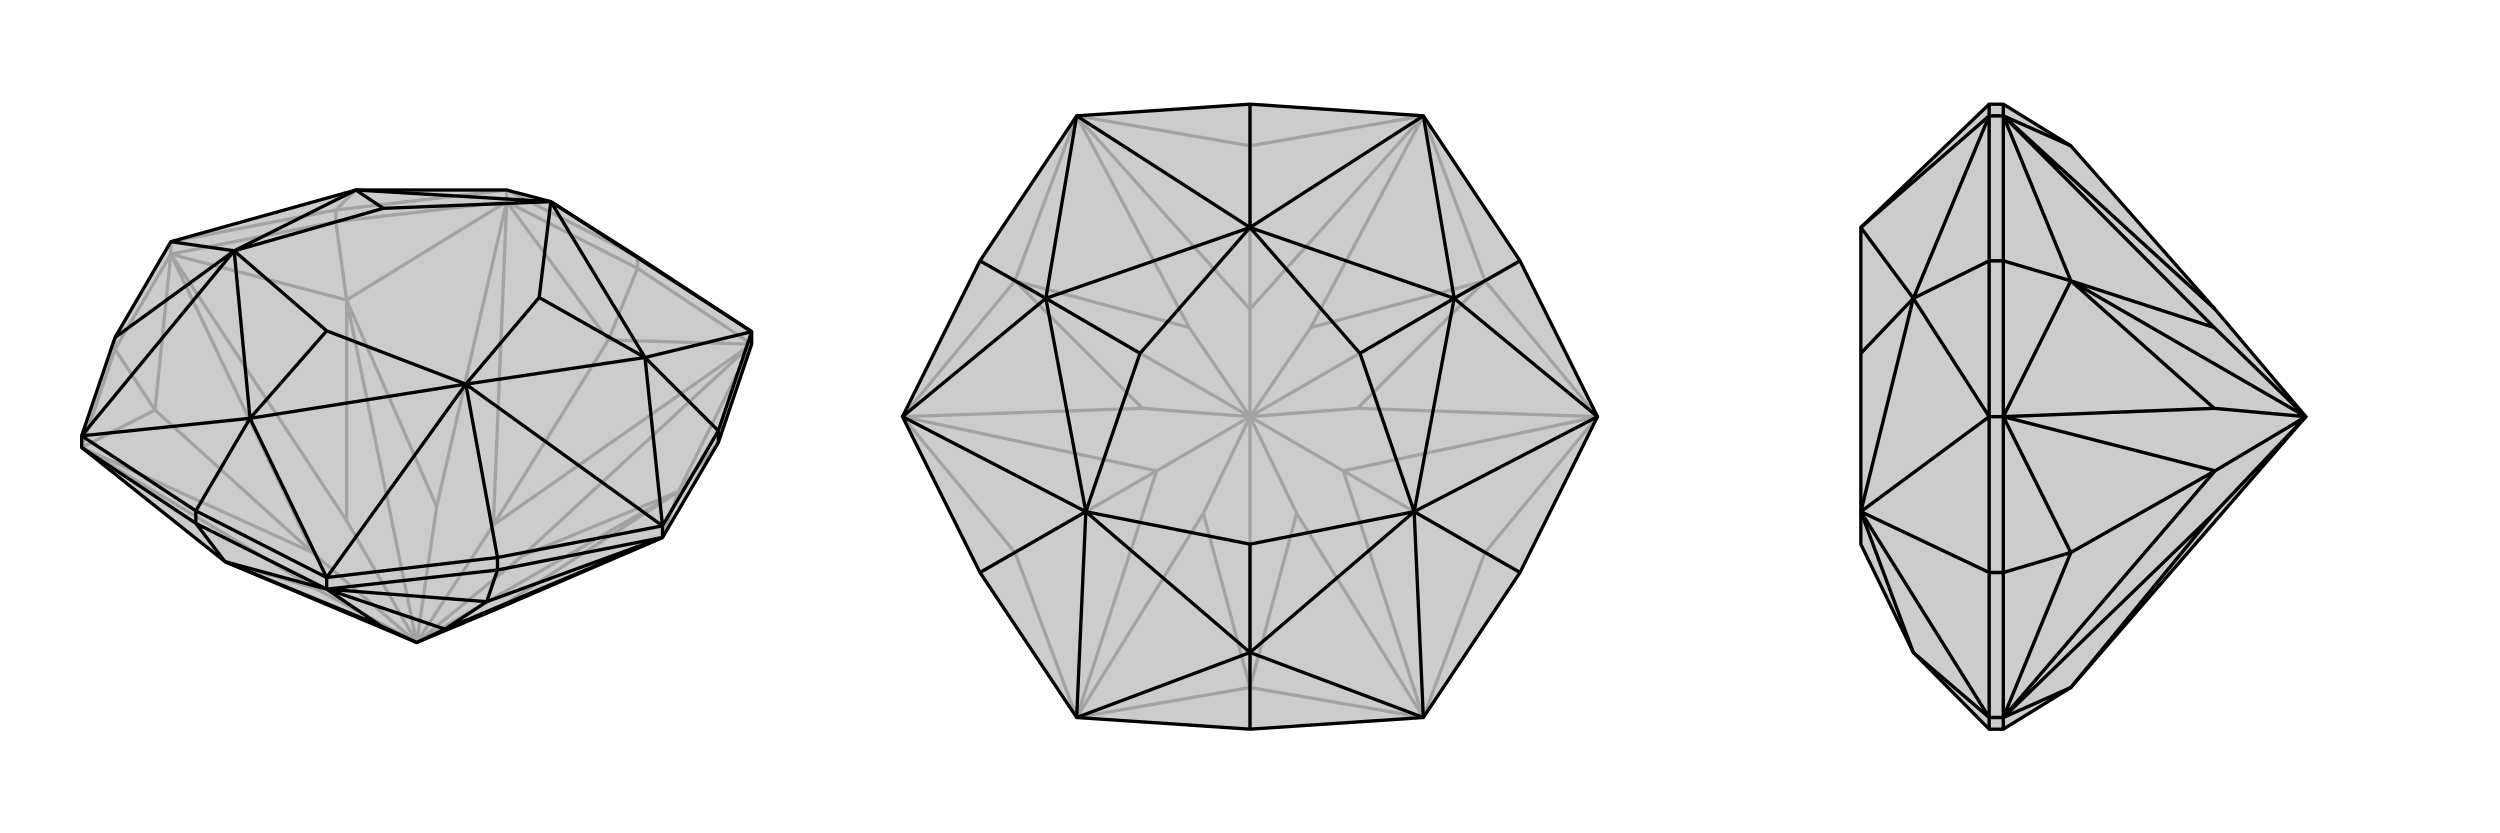 <svg xmlns="http://www.w3.org/2000/svg" viewBox="0 0 3000 1000">
    <g stroke="currentColor" stroke-width="4" fill="none" transform="translate(0 53)">
        <path fill="currentColor" stroke="none" fill-opacity=".2" d="M862,478L795,592L598,677L500,718L270,621L98,484L98,470L138,352L205,237L427,175L608,175L661,189L765,255L902,345L902,360z" />
<path stroke-opacity=".2" d="M186,439L375,610M730,355L592,577M205,252L205,237M403,213L403,199M608,189L608,175M765,269L765,255M138,366L138,352M98,484L186,439M98,484L138,366M205,252L186,439M205,252L138,366M186,439L138,366M205,252L416,307M205,252L403,213M608,189L416,307M608,189L403,213M416,307L403,213M608,189L730,355M608,189L765,269M902,360L730,355M902,360L765,269M730,355L765,269M902,360L814,537M795,592L814,537M814,537L862,478M270,621L378,653M416,307L416,572M416,307L524,555M416,307L500,718M814,537L627,614M814,537L598,677M814,537L500,718M98,484L378,653M98,484L375,610M500,718L378,653M205,252L416,572M205,252L375,610M500,718L416,572M500,718L375,610M608,189L524,555M608,189L592,577M500,718L524,555M902,360L627,614M902,360L592,577M500,718L627,614M500,718L592,577M765,255L608,175M403,199L608,175M403,199L205,237M403,199L427,175" />
<path d="M862,478L795,592L598,677L500,718L270,621L98,484L98,470L138,352L205,237L427,175L608,175L661,189L765,255L902,345L902,360z" />
<path d="M584,669L534,702M862,478L862,464M795,592L795,578M597,631L597,616M392,654L392,640M235,575L235,560M98,484L235,575M795,592L584,669M795,592L597,631M392,654L584,669M392,654L597,631M584,669L597,631M392,654L270,621M392,654L235,575M270,621L235,575M270,621L457,698M795,592L534,702M392,654L457,698M392,654L534,702M500,718L457,698M500,718L534,702M597,616L392,640M597,616L795,578M597,616L559,408M138,352L281,248M235,560L98,470M235,560L392,640M235,560L300,449M862,464L795,578M862,464L902,345M862,464L774,376M392,640L559,408M392,640L300,449M795,578L559,408M795,578L774,376M902,345L661,189M902,345L774,376M205,237L281,248M98,470L281,248M98,470L300,449M559,408L300,449M559,408L774,376M774,376L661,189M774,376L647,304M661,189L427,175M427,175L281,248M427,175L460,197M300,449L281,248M300,449L392,344M559,408L392,344M559,408L647,304M647,304L661,189M661,189L460,197M460,197L281,248M392,344L281,248" />
    </g>
    <g stroke="currentColor" stroke-width="4" fill="none" transform="translate(1000 0)">
        <path fill="currentColor" stroke="none" fill-opacity=".2" d="M708,861L500,875L292,861L176,687L83,500L176,313L292,139L500,125L708,139L824,313L917,500L824,687z" />
<path stroke-opacity=".2" d="M218,663L388,565M500,175L500,371M782,663L612,565M292,861L500,825M292,861L218,663M83,500L218,663M218,663L176,687M83,500L218,337M292,139L218,337M218,337L176,313M292,139L500,175M708,139L500,175M500,175L500,125M708,139L782,337M917,500L782,337M782,337L824,313M917,500L782,663M708,861L782,663M782,663L824,687M708,861L500,825M500,825L500,875M500,825L444,616M218,337L371,490M218,337L427,393M218,337L500,500M782,337L573,393M782,337L629,490M782,337L500,500M500,825L556,616M500,825L500,500M292,861L444,616M292,861L388,565M500,500L444,616M83,500L371,490M83,500L388,565M500,500L371,490M500,500L388,565M292,139L427,393M292,139L500,371M500,500L427,393M708,139L573,393M708,139L500,371M500,500L573,393M500,500L500,371M917,500L629,490M917,500L612,565M500,500L629,490M708,861L556,616M708,861L612,565M500,500L556,616M500,500L612,565" />
<path d="M708,861L500,875L292,861L176,687L83,500L176,313L292,139L500,125L708,139L824,313L917,500L824,687z" />
<path d="M824,687L697,614M500,125L500,273M176,687L303,614M500,875L500,783M824,313L745,358M176,313L255,358M708,861L697,614M708,861L500,783M917,500L697,614M917,500L745,358M708,139L500,273M708,139L745,358M292,139L500,273M292,139L255,358M83,500L303,614M83,500L255,358M292,861L303,614M292,861L500,783M697,614L500,783M697,614L745,358M745,358L500,273M745,358L632,424M500,273L255,358M255,358L303,614M255,358L368,424M500,783L303,614M500,783L500,653M697,614L500,653M697,614L632,424M632,424L500,273M500,273L368,424M368,424L303,614M500,653L303,614" />
    </g>
    <g stroke="currentColor" stroke-width="4" fill="none" transform="translate(2000 0)">
        <path fill="currentColor" stroke="none" fill-opacity=".2" d="M404,875L387,875L296,783L233,653L233,614L233,424L233,273L233,273L387,125L404,125L485,175L658,371L767,500L485,825z" />
<path stroke-opacity=".2" d="M485,663L658,565M404,500L387,500M404,313L387,313M404,139L387,139M404,687L387,687M404,861L387,861M404,861L485,825M404,861L404,875M404,861L485,663M404,861L404,687M404,500L485,663M404,500L404,687M485,663L404,687M404,500L485,337M404,500L404,313M404,139L485,337M404,139L404,313M485,337L404,313M404,139L485,175M404,139L404,125M485,825L657,616M485,337L657,490M485,337L657,393M485,337L767,500M404,861L657,616M404,861L658,565M767,500L657,616M404,500L657,490M404,500L658,565M767,500L657,490M767,500L658,565M404,139L657,393M404,139L658,371M767,500L657,393M387,125L387,139M387,687L387,500M387,687L387,861M387,687L233,614M387,875L387,861M387,313L387,139M387,313L387,500M387,313L296,358M387,139L233,273M387,139L296,358M387,500L233,614M387,500L296,358M387,861L233,614M387,861L296,783M233,273L296,358M296,358L233,614M296,358L233,424M296,783L233,614" />
<path d="M404,875L387,875L296,783L233,653L233,614L233,424L233,273L233,273L387,125L404,125L485,175L658,371L767,500L485,825z" />
<path d="M485,663L658,565M404,139L387,139M404,313L387,313M404,500L387,500M404,687L387,687M404,861L387,861M404,139L485,175M404,139L404,125M404,139L485,337M404,139L404,313M404,500L485,337M404,500L404,313M485,337L404,313M404,500L485,663M404,500L404,687M404,861L485,663M404,861L404,687M485,663L404,687M404,861L485,825M404,861L404,875M485,337L657,393M485,337L657,490M485,337L767,500M485,825L657,616M404,139L657,393M404,139L658,371M767,500L657,393M404,500L657,490M404,500L658,565M767,500L657,490M404,861L657,616M404,861L658,565M767,500L657,616M767,500L658,565M387,687L387,861M387,687L387,500M387,687L233,614M387,125L387,139M387,875L387,861M387,313L387,500M387,313L387,139M387,313L296,358M387,861L233,614M387,861L296,783M387,500L233,614M387,500L296,358M387,139L233,273M387,139L296,358M233,614L296,783M233,614L296,358M296,358L233,273M296,358L233,424" />
    </g>
</svg>